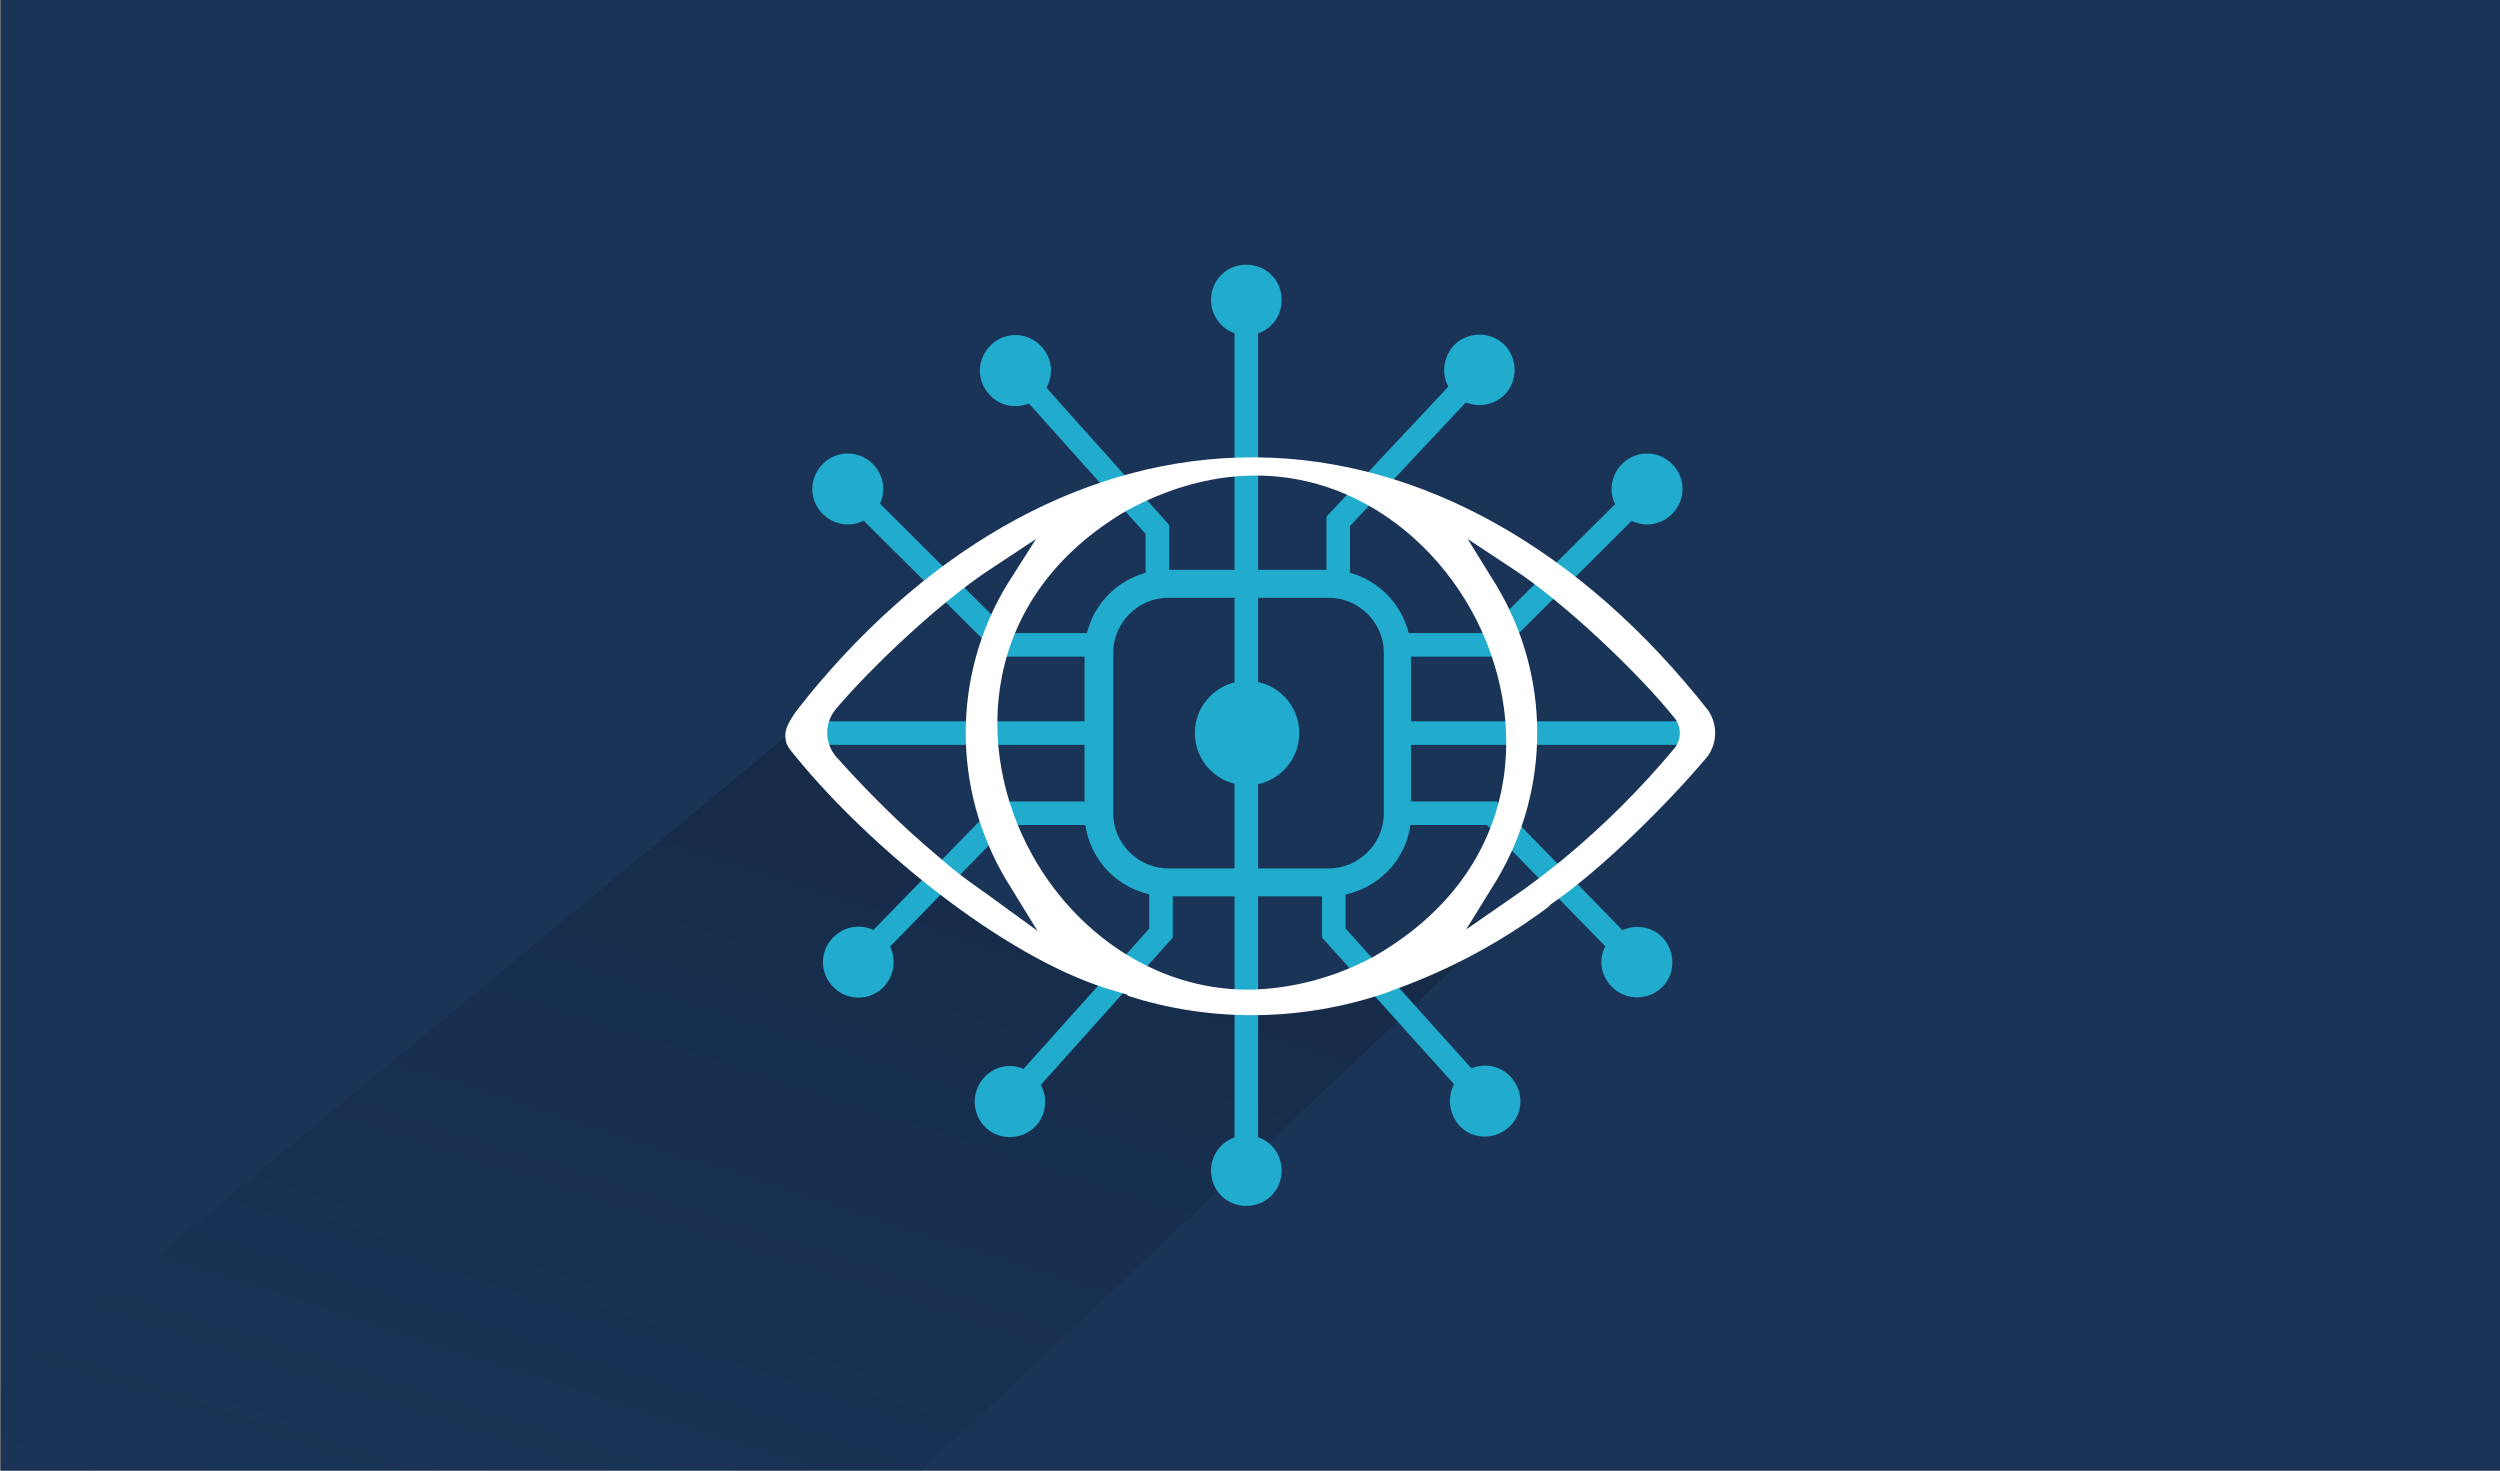 <?xml version="1.0" encoding="UTF-8"?>
<svg xmlns="http://www.w3.org/2000/svg" xmlns:xlink="http://www.w3.org/1999/xlink" version="1.1" id="Ebene_1" x="0px" y="0px" viewBox="0 0 340 200" style="enable-background:new 0 0 340 200;" xml:space="preserve">
<rect x="0" y="0" width="340" height="200" fill="#808080" stroke="none"/>
<style type="text/css">
	.st0{fill:#1A3458;}
	.st1{clip-path:url(#SVGID_00000036233908023930478590000005390776758123410850_);}
	.st2{opacity:0.6;fill:url(#SVGID_00000124862595587343017780000005058799813373933217_);enable-background:new    ;}
	.st3{fill:none;stroke:#21ACCD;stroke-width:3.2;stroke-miterlimit:10;}
	.st4{fill:#21ACCD;}
	.st5{fill:#FFFFFF;}
</style>
<g id="HG_Dunkelblau">
	<rect x="0.1" class="st0" width="340" height="200"></rect>
</g>
<g id="Cards_Schatten">
	<g>
		<defs>
			<rect id="SVGID_1_" x="0.1" width="340" height="200"></rect>
		</defs>
		<clipPath id="SVGID_00000072993443138345065910000018305968866327721406_">
			<use xlink:href="#SVGID_1_" style="overflow:visible;"></use>
		</clipPath>
		<g style="clip-path:url(#SVGID_00000072993443138345065910000018305968866327721406_);">
			
				<linearGradient id="SVGID_00000135661430332251127430000000525700496701536157_" gradientUnits="userSpaceOnUse" x1="45.808" y1="-39.613" x2="136.758" y2="263.967" gradientTransform="matrix(1.01 2.000000e-02 -2.000000e-02 -1.03 23.58 242.21)">
				<stop offset="4.000000e-02" style="stop-color:#1A3458;stop-opacity:0"></stop>
				<stop offset="1" style="stop-color:#000000"></stop>
			</linearGradient>
			
				<polygon style="opacity:0.6;fill:url(#SVGID_00000135661430332251127430000000525700496701536157_);enable-background:new    ;" points="     232.1,99.2 120.2,204.9 -17.5,202.9 111.1,96.7 110.2,103 135.2,124.5 156.6,134 179.4,135.6 213.1,119.3    "></polygon>
		</g>
	</g>
</g>
<g id="Cards">
	<g>
		<g>
			<path class="st3" d="M180.6,120.3h-21.8c-5.4,0-9.7-4.4-9.7-9.7V88.8c0-5.4,4.4-9.7,9.7-9.7h21.8c5.4,0,9.7,4.4,9.7,9.7v21.8     C190.4,115.9,186,120.3,180.6,120.3z M158.9,79.7c-5,0-9.1,4.1-9.1,9.1v21.8c0,5,4.1,9.1,9.1,9.1h21.8c5,0,9.1-4.1,9.1-9.1V88.8     c0-5-4.1-9.1-9.1-9.1H158.9z"></path>
			<circle class="st4" cx="169.6" cy="99.7" r="7.1"></circle>
			<g>
				<g>
					<line class="st3" x1="169.5" y1="99.7" x2="169.5" y2="159.4"></line>
					<path class="st4" d="M164.7,159.2c0,2.7,2.1,4.8,4.8,4.8c2.7,0,4.8-2.1,4.8-4.8c0-2.7-2.1-4.8-4.8-4.8c0,0,0,0,0,0       C166.9,154.4,164.7,156.5,164.7,159.2z"></path>
				</g>
				<g>
					<line class="st3" x1="169.5" y1="40.6" x2="169.5" y2="100.2"></line>
					<path class="st4" d="M164.7,40.8c0-2.7,2.1-4.8,4.8-4.8c2.7,0,4.8,2.1,4.8,4.8c0,2.7-2.1,4.8-4.8,4.8c0,0,0,0,0,0       C166.9,45.6,164.7,43.5,164.7,40.8z"></path>
				</g>
			</g>
			<g>
				<polyline class="st3" points="201.4,50.2 182,70.9 182,79.4     "></polyline>
				<path class="st4" d="M197.7,47c1.8-1.9,4.9-2,6.8-0.2c1.9,1.8,2,4.9,0.2,6.8c-1.8,1.9-4.9,2-6.8,0.2C196,52,195.9,49,197.7,47      C197.7,47,197.7,47,197.7,47z"></path>
			</g>
			<g>
				<polyline class="st3" points="190.1,87.7 202.7,87.7 224.2,66.3     "></polyline>
				<path class="st4" d="M227.4,69.9c1.9-1.9,1.9-4.9,0-6.8c-1.9-1.9-4.9-1.9-6.8,0c-1.9,1.9-1.9,4.9,0,6.8      C222.5,71.8,225.5,71.8,227.4,69.9C227.4,69.9,227.4,69.9,227.4,69.9z"></path>
			</g>
			<g>
				<polyline class="st3" points="190.1,110.6 202.9,110.6 222.8,131     "></polyline>
				<path class="st4" d="M219.2,134.2c1.9,1.9,4.9,1.9,6.8,0.1s1.9-4.9,0.1-6.8s-4.9-1.9-6.8-0.1c0,0,0,0,0,0      C217.3,129.3,217.3,132.3,219.2,134.2z"></path>
			</g>
			<g>
				<polyline class="st3" points="181.4,120 181.4,126.9 202.2,150     "></polyline>
				<path class="st4" d="M198.4,153c1.8,2,4.8,2.1,6.8,0.3c2-1.8,2.1-4.8,0.3-6.8c-1.8-2-4.8-2.1-6.8-0.3      C196.8,148,196.7,151,198.4,153z"></path>
			</g>
			<g>
				<polyline class="st3" points="137.9,50.2 157.4,72 157.4,79.4     "></polyline>
				<path class="st4" d="M134.5,53.6c-1.8-2-1.6-5,0.4-6.8s5-1.6,6.8,0.4c1.8,2,1.6,5-0.4,6.8c0,0,0,0,0,0      C139.3,55.8,136.2,55.6,134.5,53.6z"></path>
			</g>
			<g>
				<polyline class="st3" points="149.3,87.7 136.7,87.7 115.2,66.3     "></polyline>
				<path class="st4" d="M118.7,63.1c-1.9-1.9-4.9-1.9-6.8,0c-1.9,1.9-1.9,4.9,0,6.8s4.9,1.9,6.8,0c0,0,0,0,0,0      C120.6,68,120.6,65,118.7,63.1z"></path>
			</g>
			<g>
				<polyline class="st3" points="149.3,110.6 136.5,110.6 116.6,131     "></polyline>
				<path class="st4" d="M113.3,127.5c-1.9,1.9-1.8,5,0.1,6.8c1.9,1.9,5,1.8,6.8-0.1c1.8-1.9,1.8-4.9-0.1-6.8      C118.2,125.5,115.1,125.6,113.3,127.5C113.3,127.5,113.3,127.5,113.3,127.5z"></path>
			</g>
			<g>
				<polyline class="st3" points="157.9,120 157.9,126.9 137.2,150     "></polyline>
				<path class="st4" d="M133.8,146.6c-1.8,2-1.6,5,0.3,6.8c2,1.8,5,1.6,6.8-0.3c1.8-2,1.6-5-0.3-6.8c0,0,0,0,0,0      C138.6,144.4,135.5,144.6,133.8,146.6C133.8,146.6,133.8,146.6,133.8,146.6z"></path>
			</g>
			<line class="st3" x1="109.7" y1="99.7" x2="149.4" y2="99.7"></line>
			<line class="st3" x1="190.1" y1="99.7" x2="230.3" y2="99.7"></line>
		</g>
		<path class="st5" d="M210.9,123c7-4.8,16.1-13.9,21.3-20.1c1.4-1.9,1.4-4.4,0.1-6.3c-17.3-22-39.1-34.2-61.4-34.4h-0.6    c-21.9,0-43.3,11.5-60.5,32.6l-0.3,0.4c-0.9,1.1-2.7,3.2-2.7,4.8c0,1.1,0.3,1.6,1.5,3c9.8,12,27.9,27,42.4,31.5l2.7,0.8l-0.1,0.1    c11.4,3.7,23.7,3.5,35-0.3l1.6-0.6c7.4-2.7,14.3-6.4,20.6-11.1L210.9,123z M134.5,121.8c-1.7-1.2-3.4-2.4-5-3.7l0,0l-2-1.7    c-4.9-4.1-9.5-8.7-13.8-13.5c-1.6-1.9-1.6-4.6,0-6.5c5.1-6,14.4-14.7,21-19l6.2-4.1l-4,6.3c-7.4,12.3-7.4,27.7-0.1,40l4.3,7    L134.5,121.8z M187,130L187,130c-5.3,2.9-11.2,4.5-17.2,4.6c-13.1,0-23.8-8.2-29.4-18.3c-8-14.3-7.3-35.1,12.9-46.9    c20.8-11.2,38.8-0.8,46.8,13.6S207.4,118.2,187,130z M199.4,126.4l4.2-6.8c7.3-12.3,7.3-27.7-0.1-40l-3.9-6.3l6.2,4.1    c6.9,4.5,17.1,14.2,21.9,20.2c1,1.2,1,3,0,4.2c-4.6,5.5-9.7,10.6-15.3,15.2c-2.1,1.7-4.3,3.4-6.5,4.9L199.4,126.4z"></path>
	</g>
</g>
</svg>
